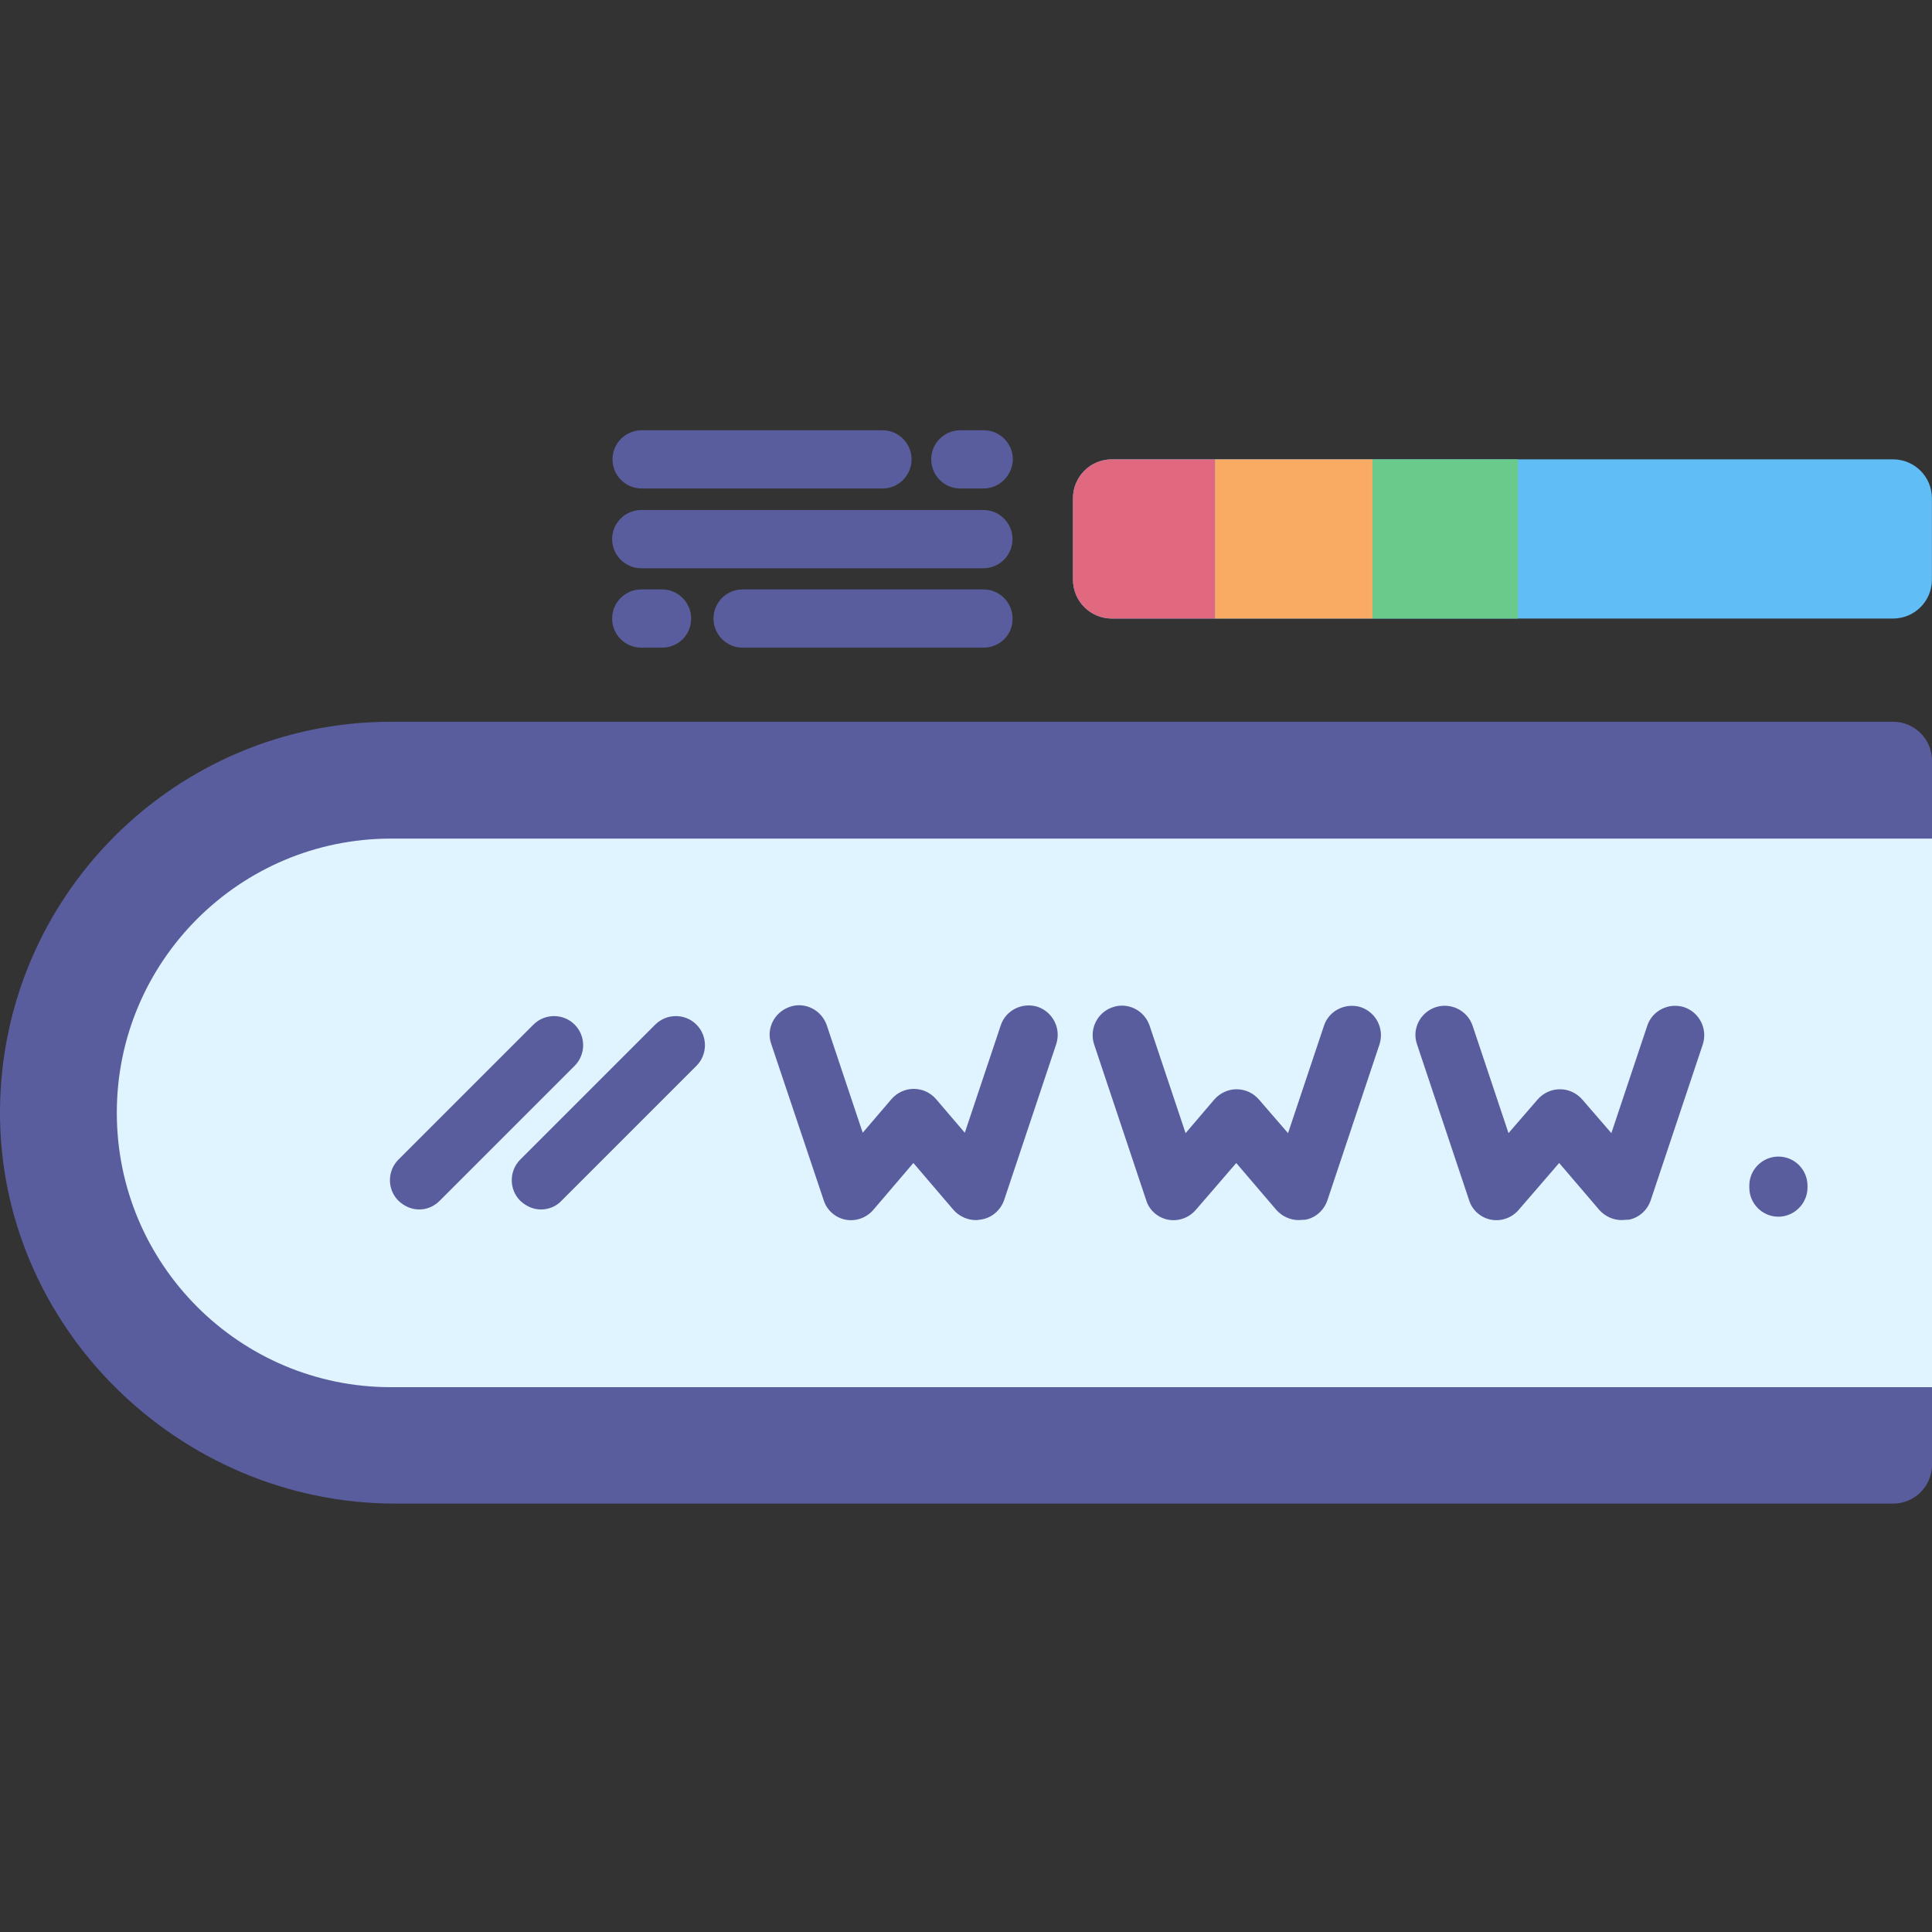 <svg width="50" height="50" viewBox="0 0 50 50" fill="none" xmlns="http://www.w3.org/2000/svg">
<rect x="0" y="0" width="50" height="50" fill="#333333" stroke="none"/>
<g clip-path="url(#clip0)">
<path d="M50 19.686V37.906C50 38.463 49.55 38.913 48.992 38.913H10.235C4.628 38.913 -0.039 34.325 0 28.728C0.02 25.968 1.145 23.463 2.965 21.643C4.795 19.814 7.329 18.679 10.118 18.679H48.992C49.55 18.679 50 19.129 50 19.686Z" fill="#5A5D9D"/>
<path d="M50 21.703V35.9H10.117C6.203 35.9 3.023 32.72 3.023 28.797C3.023 24.883 6.203 21.703 10.117 21.703H50Z" fill="#E0F4FF"/>
<path d="M48.991 16.008H28.775C28.218 16.008 27.768 15.558 27.768 15V12.896C27.768 12.338 28.218 11.888 28.775 11.888H48.991C49.548 11.888 49.998 12.338 49.998 12.896V15C49.998 15.558 49.548 16.008 48.991 16.008Z" fill="#61BDF6"/>
<path d="M31.447 16.008H28.775C28.218 16.008 27.768 15.558 27.768 15V12.896C27.768 12.338 28.218 11.888 28.775 11.888H31.447V16.008Z" fill="#E1697F"/>
<path d="M35.508 11.888H39.285V16.008H35.508V11.888Z" fill="#6ACA8B"/>
<path d="M31.447 11.888H35.518V16.008H31.447V11.888Z" fill="#FAAB63"/>
<path d="M17.133 16.761H16.595C16.174 16.761 15.842 16.418 15.842 16.008C15.842 15.587 16.184 15.254 16.595 15.254H17.133C17.554 15.254 17.887 15.597 17.887 16.008C17.887 16.428 17.554 16.761 17.133 16.761Z" fill="#5A5D9D"/>
<path d="M25.45 14.706H16.595C16.174 14.706 15.842 14.364 15.842 13.953C15.842 13.532 16.184 13.199 16.595 13.199H25.45C25.871 13.199 26.204 13.542 26.204 13.953C26.204 14.364 25.871 14.706 25.45 14.706Z" fill="#5A5D9D"/>
<path d="M22.838 12.642H16.605C16.184 12.642 15.852 12.3 15.852 11.889C15.852 11.468 16.194 11.135 16.605 11.135H22.838C23.259 11.135 23.591 11.478 23.591 11.889C23.591 12.3 23.259 12.642 22.838 12.642Z" fill="#5A5D9D"/>
<path d="M25.45 12.642H24.853C24.432 12.642 24.1 12.3 24.1 11.889C24.1 11.468 24.442 11.135 24.853 11.135H25.46C25.88 11.135 26.213 11.478 26.213 11.889C26.203 12.3 25.871 12.642 25.45 12.642Z" fill="#5A5D9D"/>
<path d="M25.451 16.761H19.218C18.797 16.761 18.465 16.418 18.465 16.008C18.465 15.587 18.807 15.254 19.218 15.254H25.451C25.872 15.254 26.205 15.597 26.205 16.008C26.214 16.428 25.872 16.761 25.451 16.761Z" fill="#5A5D9D"/>
<path d="M25.253 31.576C25.038 31.576 24.822 31.478 24.675 31.311L23.638 30.098L22.601 31.311C22.425 31.517 22.151 31.615 21.887 31.566C21.623 31.517 21.398 31.321 21.319 31.067L19.959 27.016C19.822 26.625 20.038 26.194 20.439 26.057C20.83 25.92 21.261 26.135 21.398 26.537L22.327 29.315L23.071 28.445C23.218 28.278 23.423 28.18 23.648 28.18C23.873 28.18 24.079 28.278 24.225 28.445L24.969 29.315L25.899 26.537C26.026 26.145 26.456 25.93 26.858 26.057C27.249 26.194 27.464 26.615 27.337 27.016L25.987 31.057C25.899 31.311 25.683 31.507 25.419 31.556C25.351 31.566 25.302 31.576 25.253 31.576Z" fill="#5A5D9D"/>
<path d="M33.608 31.576C33.393 31.576 33.178 31.478 33.031 31.312L31.994 30.099L30.947 31.312C30.771 31.517 30.497 31.615 30.233 31.566C29.968 31.517 29.743 31.322 29.665 31.067L28.315 27.026C28.188 26.635 28.393 26.204 28.794 26.067C29.186 25.93 29.616 26.145 29.753 26.547L30.683 29.326L31.426 28.455C31.573 28.288 31.779 28.19 32.004 28.19C32.229 28.19 32.434 28.288 32.581 28.455L33.334 29.326L34.264 26.547C34.391 26.155 34.822 25.94 35.223 26.067C35.614 26.204 35.83 26.625 35.702 27.026L34.352 31.067C34.264 31.322 34.049 31.517 33.785 31.566C33.706 31.566 33.657 31.576 33.608 31.576Z" fill="#5A5D9D"/>
<path d="M41.966 31.576C41.75 31.576 41.535 31.478 41.388 31.311L40.351 30.098L39.304 31.311C39.128 31.517 38.854 31.615 38.59 31.566C38.326 31.517 38.101 31.321 38.022 31.067L36.672 27.026C36.535 26.634 36.75 26.204 37.152 26.067C37.543 25.939 37.974 26.145 38.111 26.546L39.04 29.325L39.794 28.454C39.94 28.288 40.146 28.19 40.371 28.19C40.596 28.19 40.801 28.288 40.948 28.454L41.702 29.325L42.631 26.546C42.758 26.155 43.189 25.939 43.59 26.067C43.981 26.204 44.197 26.625 44.069 27.026L42.719 31.067C42.631 31.321 42.416 31.517 42.152 31.566C42.054 31.566 42.005 31.576 41.966 31.576Z" fill="#5A5D9D"/>
<path d="M10.85 31.301C10.654 31.301 10.469 31.223 10.312 31.076C10.018 30.783 10.018 30.303 10.312 30.01L13.805 26.517C14.099 26.223 14.578 26.223 14.872 26.517C15.165 26.81 15.165 27.29 14.872 27.583L11.379 31.076C11.232 31.223 11.046 31.301 10.85 31.301Z" fill="#5A5D9D"/>
<path d="M14.002 31.301C13.807 31.301 13.621 31.223 13.464 31.076C13.171 30.783 13.171 30.303 13.464 30.01L16.957 26.517C17.251 26.223 17.73 26.223 18.024 26.517C18.317 26.81 18.317 27.29 18.024 27.583L14.531 31.076C14.394 31.223 14.198 31.301 14.002 31.301Z" fill="#5A5D9D"/>
<path d="M46.025 31.488C45.604 31.488 45.272 31.145 45.272 30.734V30.686C45.272 30.265 45.614 29.932 46.025 29.932C46.446 29.932 46.778 30.274 46.778 30.686V30.734C46.778 31.145 46.436 31.488 46.025 31.488Z" fill="#5A5D9D"/>
</g>
<defs>
<clipPath id="clip0">
<rect width="50" height="50" fill="white"/>
</clipPath>
</defs>
</svg>
